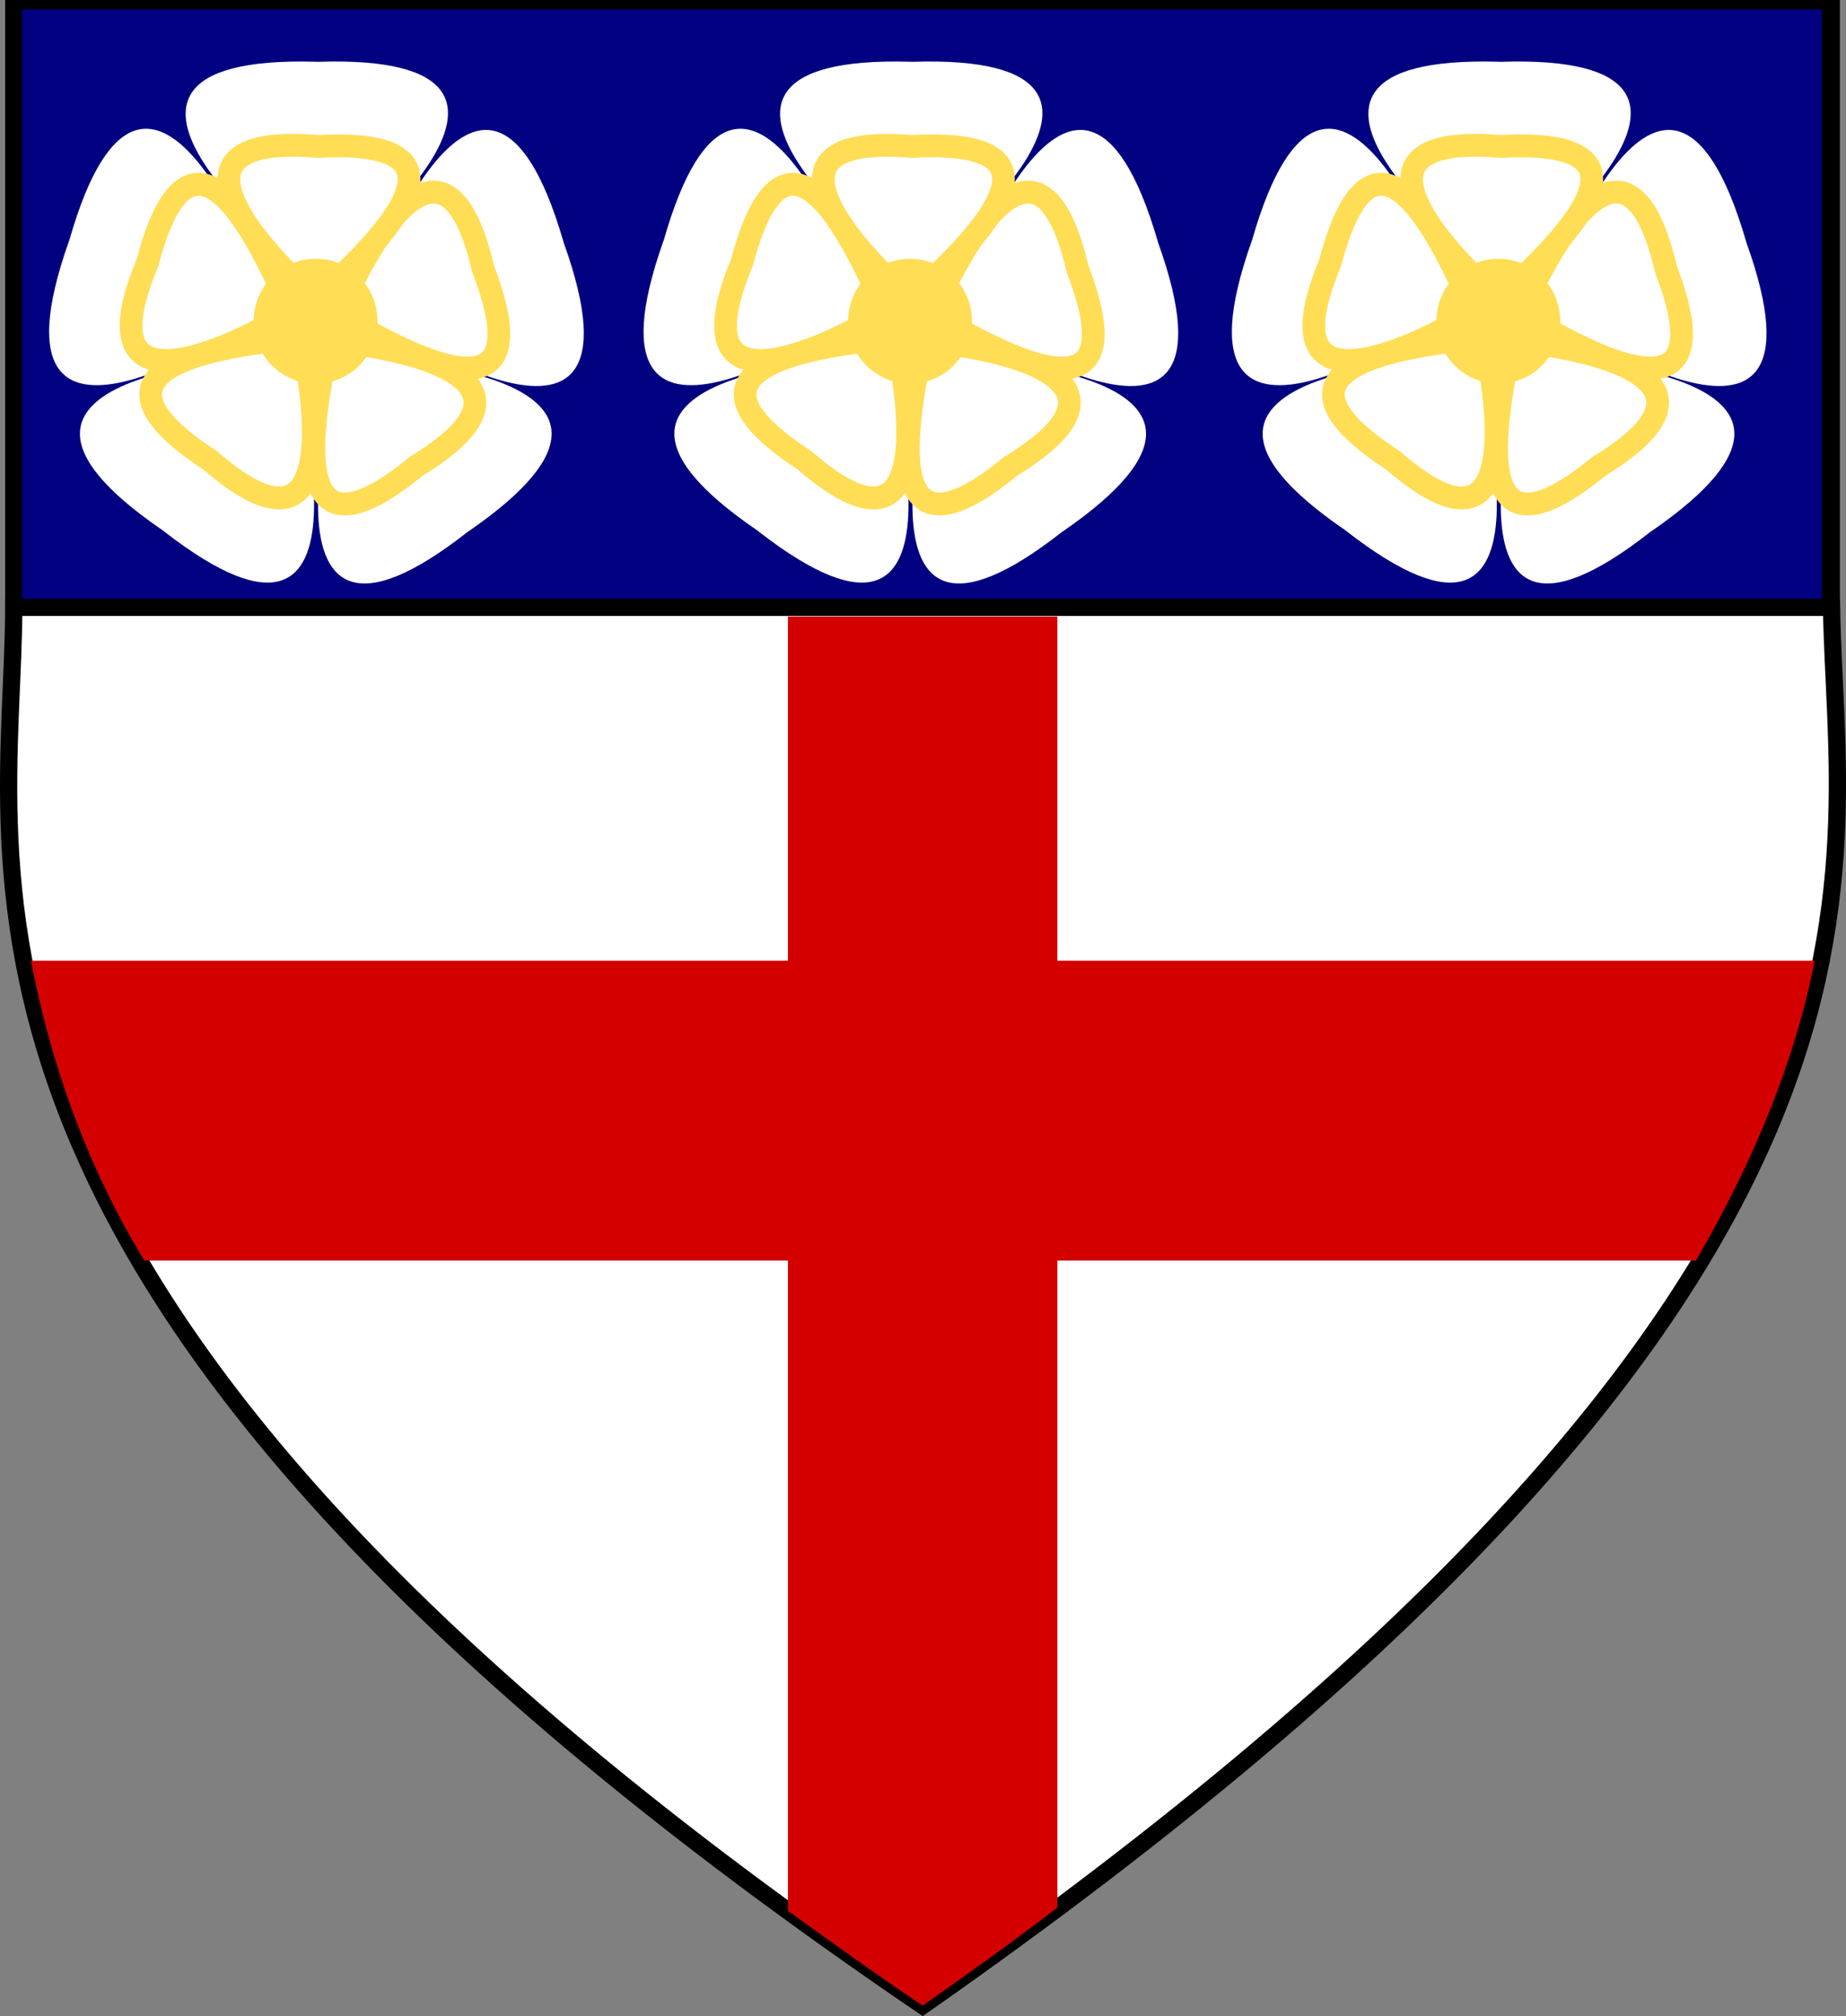 <?xml version="1.0" encoding="UTF-8" standalone="no"?>
<!-- Created with Inkscape (http://www.inkscape.org/) -->

<svg
   xmlns:dc="http://purl.org/dc/elements/1.1/"
   xmlns:cc="http://creativecommons.org/ns#"
   xmlns:rdf="http://www.w3.org/1999/02/22-rdf-syntax-ns#"
   xmlns:svg="http://www.w3.org/2000/svg"
   xmlns="http://www.w3.org/2000/svg"
   xmlns:sodipodi="http://sodipodi.sourceforge.net/DTD/sodipodi-0.dtd"
   xmlns:inkscape="http://www.inkscape.org/namespaces/inkscape"
   width="113.532mm"
   height="123.983mm"
   viewBox="0 0 113.532 123.983"
   version="1.1"
   id="svg8"
   inkscape:version="0.92.2 (5c3e80d, 2017-08-06)"
   sodipodi:docname="northriding district.svg">
  <rect x="0" y="0" width="113.532" height="123.983" fill="#808080" stroke="none"/>
  <defs
     id="defs2" />
  <sodipodi:namedview
     id="base"
     pagecolor="#ffffff"
     bordercolor="#666666"
     borderopacity="1.0"
     inkscape:pageopacity="1"
     inkscape:pageshadow="2"
     inkscape:zoom="0.7"
     inkscape:cx="-266.16826"
     inkscape:cy="400.7027"
     inkscape:document-units="mm"
     inkscape:current-layer="layer1"
     showgrid="false"
     inkscape:snap-global="false"
     fit-margin-top="0"
     fit-margin-left="0"
     fit-margin-right="0"
     fit-margin-bottom="0"
     inkscape:window-width="1600"
     inkscape:window-height="837"
     inkscape:window-x="-8"
     inkscape:window-y="-8"
     inkscape:window-maximized="1" />
  <g
     inkscape:label="Layer 1"
     inkscape:groupmode="layer"
     id="layer1"
     transform="translate(-41.191,-75.953)">
    <g
       id="g5627">
      <g
         id="g5578">
        <rect
           y="75.953"
           x="41.508"
           height="37.629"
           width="112.84"
           id="rect5463-5"
           style="opacity:1;fill:#000000;fill-opacity:1;stroke:none;stroke-width:1.577;stroke-linecap:square;stroke-linejoin:miter;stroke-miterlimit:4;stroke-dasharray:none;stroke-dashoffset:0;stroke-opacity:1" />
        <g
           id="g5505"
           transform="matrix(0.992,0,0,1,0.741,0)">
          <rect
             y="76.531"
             x="42.134"
             height="37.384"
             width="111.591"
             id="rect5463"
             style="opacity:1;fill:#000080;fill-opacity:1;stroke:none;stroke-width:1.563;stroke-linecap:square;stroke-linejoin:miter;stroke-miterlimit:4;stroke-dasharray:none;stroke-dashoffset:0;stroke-opacity:1" />
          <g
             id="g5329"
             transform="matrix(0.08,0,0,0.08,32.802,50.926)">
            <path
               style="fill:#ffffff;fill-opacity:1;fill-rule:evenodd;stroke:none;stroke-width:1.5;stroke-linecap:butt;stroke-linejoin:miter;stroke-miterlimit:4;stroke-dasharray:none;stroke-opacity:1"
               d="m 345.29,524.59 c -8.455,-4.101 -224.183,-170.52 -0.714,-164.286 l 1.212,0.065 c 223.469,-7.434 7.867,160.124 -0.588,164.223 z"
               id="path4136"
               inkscape:connector-curvature="0"
               sodipodi:nodetypes="ccccc" />
            <path
               style="fill:#ffffff;fill-opacity:1;fill-rule:evenodd;stroke:none;stroke-width:1.5;stroke-linecap:butt;stroke-linejoin:miter;stroke-miterlimit:4;stroke-dasharray:none;stroke-opacity:1"
               d="m 309.501,548.484 c -6.513,6.774 -231.45,160.517 -156.466,-50.088 l 0.437,-1.132 c 61.985,-214.829 154.718,41.999 156.004,51.307 z"
               id="path4136-98"
               inkscape:connector-curvature="0"
               sodipodi:nodetypes="ccccc" />
            <path
               style="fill:#ffffff;fill-opacity:1;fill-rule:evenodd;stroke:none;stroke-width:1.5;stroke-linecap:butt;stroke-linejoin:miter;stroke-miterlimit:4;stroke-dasharray:none;stroke-opacity:1"
               d="m 322.813,588.025 c 4.43,8.288 81.138,269.725 -95.987,133.33 l -0.942,-0.765 C 40.724,595.253 313.637,586.423 322.887,588.077 Z"
               id="path4136-98-5"
               inkscape:connector-curvature="0"
               sodipodi:nodetypes="ccccc" />
            <path
               style="fill:#ffffff;fill-opacity:1;fill-rule:evenodd;stroke:none;stroke-width:1.5;stroke-linecap:butt;stroke-linejoin:miter;stroke-miterlimit:4;stroke-dasharray:none;stroke-opacity:1"
               d="m 366.061,588.482 c 9.251,-1.652 281.597,6.182 97.143,132.49 l -1.019,0.66 C 285.764,858.997 361.702,596.713 366.133,588.427 Z"
               id="path4136-98-5-1"
               inkscape:connector-curvature="0"
               sodipodi:nodetypes="ccccc" />
            <path
               style="fill:#ffffff;fill-opacity:1;fill-rule:evenodd;stroke:none;stroke-width:1.5;stroke-linecap:butt;stroke-linejoin:miter;stroke-miterlimit:4;stroke-dasharray:none;stroke-opacity:1"
               d="m 380.115,549.437 c 1.287,-9.309 92.898,-265.904 156.024,-51.446 l 0.312,1.173 c 76.126,210.234 -149.855,56.963 -156.367,50.188 z"
               id="path4136-98-5-1-2"
               inkscape:connector-curvature="0"
               sodipodi:nodetypes="ccccc" />
            <g
               id="g4688"
               transform="matrix(0.971,0.705,-0.705,0.971,403.969,-227.087)">
              <path
                 sodipodi:nodetypes="ccccc"
                 inkscape:connector-curvature="0"
                 id="path4136-98-3-1-0-6"
                 d="m 354.837,548.813 c -1.38,0.296 -39.916,-163.813 57.592,-79.998 l 0.565,0.459 c 110.555,71.42 -53.435,75.017 -58.202,79.508 z"
                 style="fill:#ffffff;fill-opacity:1;fill-rule:evenodd;stroke:#ffdd55;stroke-width:14.657;stroke-linecap:butt;stroke-linejoin:miter;stroke-miterlimit:4;stroke-dasharray:none;stroke-opacity:1" />
              <path
                 sodipodi:nodetypes="ccccc"
                 inkscape:connector-curvature="0"
                 id="path4136-98-3-1-0-6-9"
                 d="m 338.325,548.12 c -0.145,1.404 -168.13,-12.659 -58.286,-79.494 l 0.611,-0.396 c 102.088,-83.074 54.833,74.002 57.631,79.923 z"
                 style="fill:#ffffff;fill-opacity:1;fill-rule:evenodd;stroke:#ffdd55;stroke-width:14.657;stroke-linecap:butt;stroke-linejoin:miter;stroke-miterlimit:4;stroke-dasharray:none;stroke-opacity:1" />
              <path
                 sodipodi:nodetypes="ccccc"
                 inkscape:connector-curvature="0"
                 id="path4136-98-3-1-0-6-9-1"
                 d="m 328.851,563.011 c 1.291,0.572 -63.995,155.99 -93.615,30.868 l -0.187,-0.704 c -47.462,-122.762 87.324,-29.281 93.82,-30.113 z"
                 style="fill:#ffffff;fill-opacity:1;fill-rule:evenodd;stroke:#ffdd55;stroke-width:14.657;stroke-linecap:butt;stroke-linejoin:miter;stroke-miterlimit:4;stroke-dasharray:none;stroke-opacity:1" />
              <path
                 sodipodi:nodetypes="ccccc"
                 inkscape:connector-curvature="0"
                 id="path4136-98-3-1-0-6-9-1-8"
                 d="m 358.61,566.09 c -0.708,-1.221 143.461,-88.583 93.879,30.053 l -0.262,0.679 c -33.761,127.214 -87.858,-27.639 -93.602,-30.784 z"
                 style="fill:#ffffff;fill-opacity:1;fill-rule:evenodd;stroke:#ffdd55;stroke-width:14.657;stroke-linecap:butt;stroke-linejoin:miter;stroke-miterlimit:4;stroke-dasharray:none;stroke-opacity:1" />
              <path
                 sodipodi:nodetypes="ccccc"
                 inkscape:connector-curvature="0"
                 id="path4136-98-3-1-0-6-9-1-5"
                 d="m 342.298,573.462 c 0.942,-1.051 128.579,109.066 0.429,98.571 l -0.727,-0.039 c -131.42,7.203 -0.864,-92.098 0.353,-98.534 z"
                 style="fill:#ffffff;fill-opacity:1;fill-rule:evenodd;stroke:#ffdd55;stroke-width:14.657;stroke-linecap:butt;stroke-linejoin:miter;stroke-miterlimit:4;stroke-dasharray:none;stroke-opacity:1" />
              <circle
                 r="40"
                 cy="559.862"
                 cx="345"
                 id="path4620"
                 style="fill:#ffdd55;fill-opacity:1;stroke:none;stroke-width:1.5;stroke-miterlimit:4;stroke-dasharray:none;stroke-opacity:1" />
            </g>
          </g>
          <g
             id="g5329-3"
             transform="matrix(0.08,0,0,0.08,69.655,50.926)">
            <path
               style="fill:#ffffff;fill-opacity:1;fill-rule:evenodd;stroke:none;stroke-width:1.5;stroke-linecap:butt;stroke-linejoin:miter;stroke-miterlimit:4;stroke-dasharray:none;stroke-opacity:1"
               d="m 345.29,524.59 c -8.455,-4.101 -224.183,-170.52 -0.714,-164.286 l 1.212,0.065 c 223.469,-7.434 7.867,160.124 -0.588,164.223 z"
               id="path4136-0"
               inkscape:connector-curvature="0"
               sodipodi:nodetypes="ccccc" />
            <path
               style="fill:#ffffff;fill-opacity:1;fill-rule:evenodd;stroke:none;stroke-width:1.5;stroke-linecap:butt;stroke-linejoin:miter;stroke-miterlimit:4;stroke-dasharray:none;stroke-opacity:1"
               d="m 309.501,548.484 c -6.513,6.774 -231.45,160.517 -156.466,-50.088 l 0.437,-1.132 c 61.985,-214.829 154.718,41.999 156.004,51.307 z"
               id="path4136-98-3"
               inkscape:connector-curvature="0"
               sodipodi:nodetypes="ccccc" />
            <path
               style="fill:#ffffff;fill-opacity:1;fill-rule:evenodd;stroke:none;stroke-width:1.5;stroke-linecap:butt;stroke-linejoin:miter;stroke-miterlimit:4;stroke-dasharray:none;stroke-opacity:1"
               d="m 322.813,588.025 c 4.43,8.288 81.138,269.725 -95.987,133.33 l -0.942,-0.765 C 40.724,595.253 313.637,586.423 322.887,588.077 Z"
               id="path4136-98-5-9"
               inkscape:connector-curvature="0"
               sodipodi:nodetypes="ccccc" />
            <path
               style="fill:#ffffff;fill-opacity:1;fill-rule:evenodd;stroke:none;stroke-width:1.5;stroke-linecap:butt;stroke-linejoin:miter;stroke-miterlimit:4;stroke-dasharray:none;stroke-opacity:1"
               d="m 366.061,588.482 c 9.251,-1.652 281.597,6.182 97.143,132.49 l -1.019,0.66 C 285.764,858.997 361.702,596.713 366.133,588.427 Z"
               id="path4136-98-5-1-7"
               inkscape:connector-curvature="0"
               sodipodi:nodetypes="ccccc" />
            <path
               style="fill:#ffffff;fill-opacity:1;fill-rule:evenodd;stroke:none;stroke-width:1.5;stroke-linecap:butt;stroke-linejoin:miter;stroke-miterlimit:4;stroke-dasharray:none;stroke-opacity:1"
               d="m 380.115,549.437 c 1.287,-9.309 92.898,-265.904 156.024,-51.446 l 0.312,1.173 c 76.126,210.234 -149.855,56.963 -156.367,50.188 z"
               id="path4136-98-5-1-2-6"
               inkscape:connector-curvature="0"
               sodipodi:nodetypes="ccccc" />
            <g
               id="g4688-5"
               transform="matrix(0.971,0.705,-0.705,0.971,403.969,-227.087)">
              <path
                 sodipodi:nodetypes="ccccc"
                 inkscape:connector-curvature="0"
                 id="path4136-98-3-1-0-6-0"
                 d="m 354.837,548.813 c -1.38,0.296 -39.916,-163.813 57.592,-79.998 l 0.565,0.459 c 110.555,71.42 -53.435,75.017 -58.202,79.508 z"
                 style="fill:#ffffff;fill-opacity:1;fill-rule:evenodd;stroke:#ffdd55;stroke-width:14.657;stroke-linecap:butt;stroke-linejoin:miter;stroke-miterlimit:4;stroke-dasharray:none;stroke-opacity:1" />
              <path
                 sodipodi:nodetypes="ccccc"
                 inkscape:connector-curvature="0"
                 id="path4136-98-3-1-0-6-9-7"
                 d="m 338.325,548.12 c -0.145,1.404 -168.13,-12.659 -58.286,-79.494 l 0.611,-0.396 c 102.088,-83.074 54.833,74.002 57.631,79.923 z"
                 style="fill:#ffffff;fill-opacity:1;fill-rule:evenodd;stroke:#ffdd55;stroke-width:14.657;stroke-linecap:butt;stroke-linejoin:miter;stroke-miterlimit:4;stroke-dasharray:none;stroke-opacity:1" />
              <path
                 sodipodi:nodetypes="ccccc"
                 inkscape:connector-curvature="0"
                 id="path4136-98-3-1-0-6-9-1-3"
                 d="m 328.851,563.011 c 1.291,0.572 -63.995,155.99 -93.615,30.868 l -0.187,-0.704 c -47.462,-122.762 87.324,-29.281 93.82,-30.113 z"
                 style="fill:#ffffff;fill-opacity:1;fill-rule:evenodd;stroke:#ffdd55;stroke-width:14.657;stroke-linecap:butt;stroke-linejoin:miter;stroke-miterlimit:4;stroke-dasharray:none;stroke-opacity:1" />
              <path
                 sodipodi:nodetypes="ccccc"
                 inkscape:connector-curvature="0"
                 id="path4136-98-3-1-0-6-9-1-8-6"
                 d="m 358.61,566.09 c -0.708,-1.221 143.461,-88.583 93.879,30.053 l -0.262,0.679 c -33.761,127.214 -87.858,-27.639 -93.602,-30.784 z"
                 style="fill:#ffffff;fill-opacity:1;fill-rule:evenodd;stroke:#ffdd55;stroke-width:14.657;stroke-linecap:butt;stroke-linejoin:miter;stroke-miterlimit:4;stroke-dasharray:none;stroke-opacity:1" />
              <path
                 sodipodi:nodetypes="ccccc"
                 inkscape:connector-curvature="0"
                 id="path4136-98-3-1-0-6-9-1-5-2"
                 d="m 342.298,573.462 c 0.942,-1.051 128.579,109.066 0.429,98.571 l -0.727,-0.039 c -131.42,7.203 -0.864,-92.098 0.353,-98.534 z"
                 style="fill:#ffffff;fill-opacity:1;fill-rule:evenodd;stroke:#ffdd55;stroke-width:14.657;stroke-linecap:butt;stroke-linejoin:miter;stroke-miterlimit:4;stroke-dasharray:none;stroke-opacity:1" />
              <circle
                 r="40"
                 cy="559.862"
                 cx="345"
                 id="path4620-2"
                 style="fill:#ffdd55;fill-opacity:1;stroke:none;stroke-width:1.5;stroke-miterlimit:4;stroke-dasharray:none;stroke-opacity:1" />
            </g>
          </g>
          <g
             id="g5329-1"
             transform="matrix(0.08,0,0,0.08,106.129,50.926)">
            <path
               style="fill:#ffffff;fill-opacity:1;fill-rule:evenodd;stroke:none;stroke-width:1.5;stroke-linecap:butt;stroke-linejoin:miter;stroke-miterlimit:4;stroke-dasharray:none;stroke-opacity:1"
               d="m 345.29,524.59 c -8.455,-4.101 -224.183,-170.52 -0.714,-164.286 l 1.212,0.065 c 223.469,-7.434 7.867,160.124 -0.588,164.223 z"
               id="path4136-8"
               inkscape:connector-curvature="0"
               sodipodi:nodetypes="ccccc" />
            <path
               style="fill:#ffffff;fill-opacity:1;fill-rule:evenodd;stroke:none;stroke-width:1.5;stroke-linecap:butt;stroke-linejoin:miter;stroke-miterlimit:4;stroke-dasharray:none;stroke-opacity:1"
               d="m 309.501,548.484 c -6.513,6.774 -231.45,160.517 -156.466,-50.088 l 0.437,-1.132 c 61.985,-214.829 154.718,41.999 156.004,51.307 z"
               id="path4136-98-2"
               inkscape:connector-curvature="0"
               sodipodi:nodetypes="ccccc" />
            <path
               style="fill:#ffffff;fill-opacity:1;fill-rule:evenodd;stroke:none;stroke-width:1.5;stroke-linecap:butt;stroke-linejoin:miter;stroke-miterlimit:4;stroke-dasharray:none;stroke-opacity:1"
               d="m 322.813,588.025 c 4.43,8.288 81.138,269.725 -95.987,133.33 l -0.942,-0.765 C 40.724,595.253 313.637,586.423 322.887,588.077 Z"
               id="path4136-98-5-5"
               inkscape:connector-curvature="0"
               sodipodi:nodetypes="ccccc" />
            <path
               style="fill:#ffffff;fill-opacity:1;fill-rule:evenodd;stroke:none;stroke-width:1.5;stroke-linecap:butt;stroke-linejoin:miter;stroke-miterlimit:4;stroke-dasharray:none;stroke-opacity:1"
               d="m 366.061,588.482 c 9.251,-1.652 281.597,6.182 97.143,132.49 l -1.019,0.66 C 285.764,858.997 361.702,596.713 366.133,588.427 Z"
               id="path4136-98-5-1-4"
               inkscape:connector-curvature="0"
               sodipodi:nodetypes="ccccc" />
            <path
               style="fill:#ffffff;fill-opacity:1;fill-rule:evenodd;stroke:none;stroke-width:1.5;stroke-linecap:butt;stroke-linejoin:miter;stroke-miterlimit:4;stroke-dasharray:none;stroke-opacity:1"
               d="m 380.115,549.437 c 1.287,-9.309 92.898,-265.904 156.024,-51.446 l 0.312,1.173 c 76.126,210.234 -149.855,56.963 -156.367,50.188 z"
               id="path4136-98-5-1-2-65"
               inkscape:connector-curvature="0"
               sodipodi:nodetypes="ccccc" />
            <g
               id="g4688-7"
               transform="matrix(0.971,0.705,-0.705,0.971,403.969,-227.087)">
              <path
                 sodipodi:nodetypes="ccccc"
                 inkscape:connector-curvature="0"
                 id="path4136-98-3-1-0-6-8"
                 d="m 354.837,548.813 c -1.38,0.296 -39.916,-163.813 57.592,-79.998 l 0.565,0.459 c 110.555,71.42 -53.435,75.017 -58.202,79.508 z"
                 style="fill:#ffffff;fill-opacity:1;fill-rule:evenodd;stroke:#ffdd55;stroke-width:14.657;stroke-linecap:butt;stroke-linejoin:miter;stroke-miterlimit:4;stroke-dasharray:none;stroke-opacity:1" />
              <path
                 sodipodi:nodetypes="ccccc"
                 inkscape:connector-curvature="0"
                 id="path4136-98-3-1-0-6-9-4"
                 d="m 338.325,548.12 c -0.145,1.404 -168.13,-12.659 -58.286,-79.494 l 0.611,-0.396 c 102.088,-83.074 54.833,74.002 57.631,79.923 z"
                 style="fill:#ffffff;fill-opacity:1;fill-rule:evenodd;stroke:#ffdd55;stroke-width:14.657;stroke-linecap:butt;stroke-linejoin:miter;stroke-miterlimit:4;stroke-dasharray:none;stroke-opacity:1" />
              <path
                 sodipodi:nodetypes="ccccc"
                 inkscape:connector-curvature="0"
                 id="path4136-98-3-1-0-6-9-1-85"
                 d="m 328.851,563.011 c 1.291,0.572 -63.995,155.99 -93.615,30.868 l -0.187,-0.704 c -47.462,-122.762 87.324,-29.281 93.82,-30.113 z"
                 style="fill:#ffffff;fill-opacity:1;fill-rule:evenodd;stroke:#ffdd55;stroke-width:14.657;stroke-linecap:butt;stroke-linejoin:miter;stroke-miterlimit:4;stroke-dasharray:none;stroke-opacity:1" />
              <path
                 sodipodi:nodetypes="ccccc"
                 inkscape:connector-curvature="0"
                 id="path4136-98-3-1-0-6-9-1-8-66"
                 d="m 358.61,566.09 c -0.708,-1.221 143.461,-88.583 93.879,30.053 l -0.262,0.679 c -33.761,127.214 -87.858,-27.639 -93.602,-30.784 z"
                 style="fill:#ffffff;fill-opacity:1;fill-rule:evenodd;stroke:#ffdd55;stroke-width:14.657;stroke-linecap:butt;stroke-linejoin:miter;stroke-miterlimit:4;stroke-dasharray:none;stroke-opacity:1" />
              <path
                 sodipodi:nodetypes="ccccc"
                 inkscape:connector-curvature="0"
                 id="path4136-98-3-1-0-6-9-1-5-9"
                 d="m 342.298,573.462 c 0.942,-1.051 128.579,109.066 0.429,98.571 l -0.727,-0.039 c -131.42,7.203 -0.864,-92.098 0.353,-98.534 z"
                 style="fill:#ffffff;fill-opacity:1;fill-rule:evenodd;stroke:#ffdd55;stroke-width:14.657;stroke-linecap:butt;stroke-linejoin:miter;stroke-miterlimit:4;stroke-dasharray:none;stroke-opacity:1" />
              <circle
                 r="40"
                 cy="559.862"
                 cx="345"
                 id="path4620-9"
                 style="fill:#ffdd55;fill-opacity:1;stroke:none;stroke-width:1.5;stroke-miterlimit:4;stroke-dasharray:none;stroke-opacity:1" />
            </g>
          </g>
        </g>
      </g>
      <g
         id="g5534">
        <path
           style="opacity:1;fill:#ffffff;fill-opacity:1;stroke:#000000;stroke-width:1.06;stroke-linecap:square;stroke-linejoin:miter;stroke-miterlimit:4;stroke-dasharray:none;stroke-dashoffset:0;stroke-opacity:1"
           d="M 42.034,113.304 H 153.836 c 0.217,16.613 7.517,41.643 -55.901,85.988 -63.817,-43.361 -55.901,-69.641 -55.901,-85.988 z"
           id="rect5513"
           inkscape:connector-curvature="0"
           sodipodi:nodetypes="cccc" />
        <path
           style="opacity:1;fill:#d40000;fill-opacity:1;stroke:none;stroke-width:1.424;stroke-linecap:square;stroke-linejoin:miter;stroke-miterlimit:4;stroke-dasharray:none;stroke-dashoffset:0;stroke-opacity:1"
           d="m 89.65,113.87 h 16.571 v 79.388 c -2.691,2.083 -5.485,4.063 -8.285,6.035 -2.79,-1.873 -5.539,-3.848 -8.285,-5.832 z"
           id="rect5507"
           inkscape:connector-curvature="0"
           sodipodi:nodetypes="cccccc" />
        <path
           style="opacity:1;fill:#d40000;fill-opacity:1;stroke:none;stroke-width:1.411;stroke-linecap:square;stroke-linejoin:miter;stroke-miterlimit:4;stroke-dasharray:none;stroke-dashoffset:0;stroke-opacity:1"
           d="M 43.092,135.035 H 152.8 c -1.217,6.115 -3.671,12.205 -7.308,18.442 H 50.071 c -3.717,-6.1 -5.822,-12.46 -6.979,-18.442 z"
           id="rect5509"
           inkscape:connector-curvature="0"
           sodipodi:nodetypes="ccccc" />
      </g>
    </g>
  </g>
</svg>
